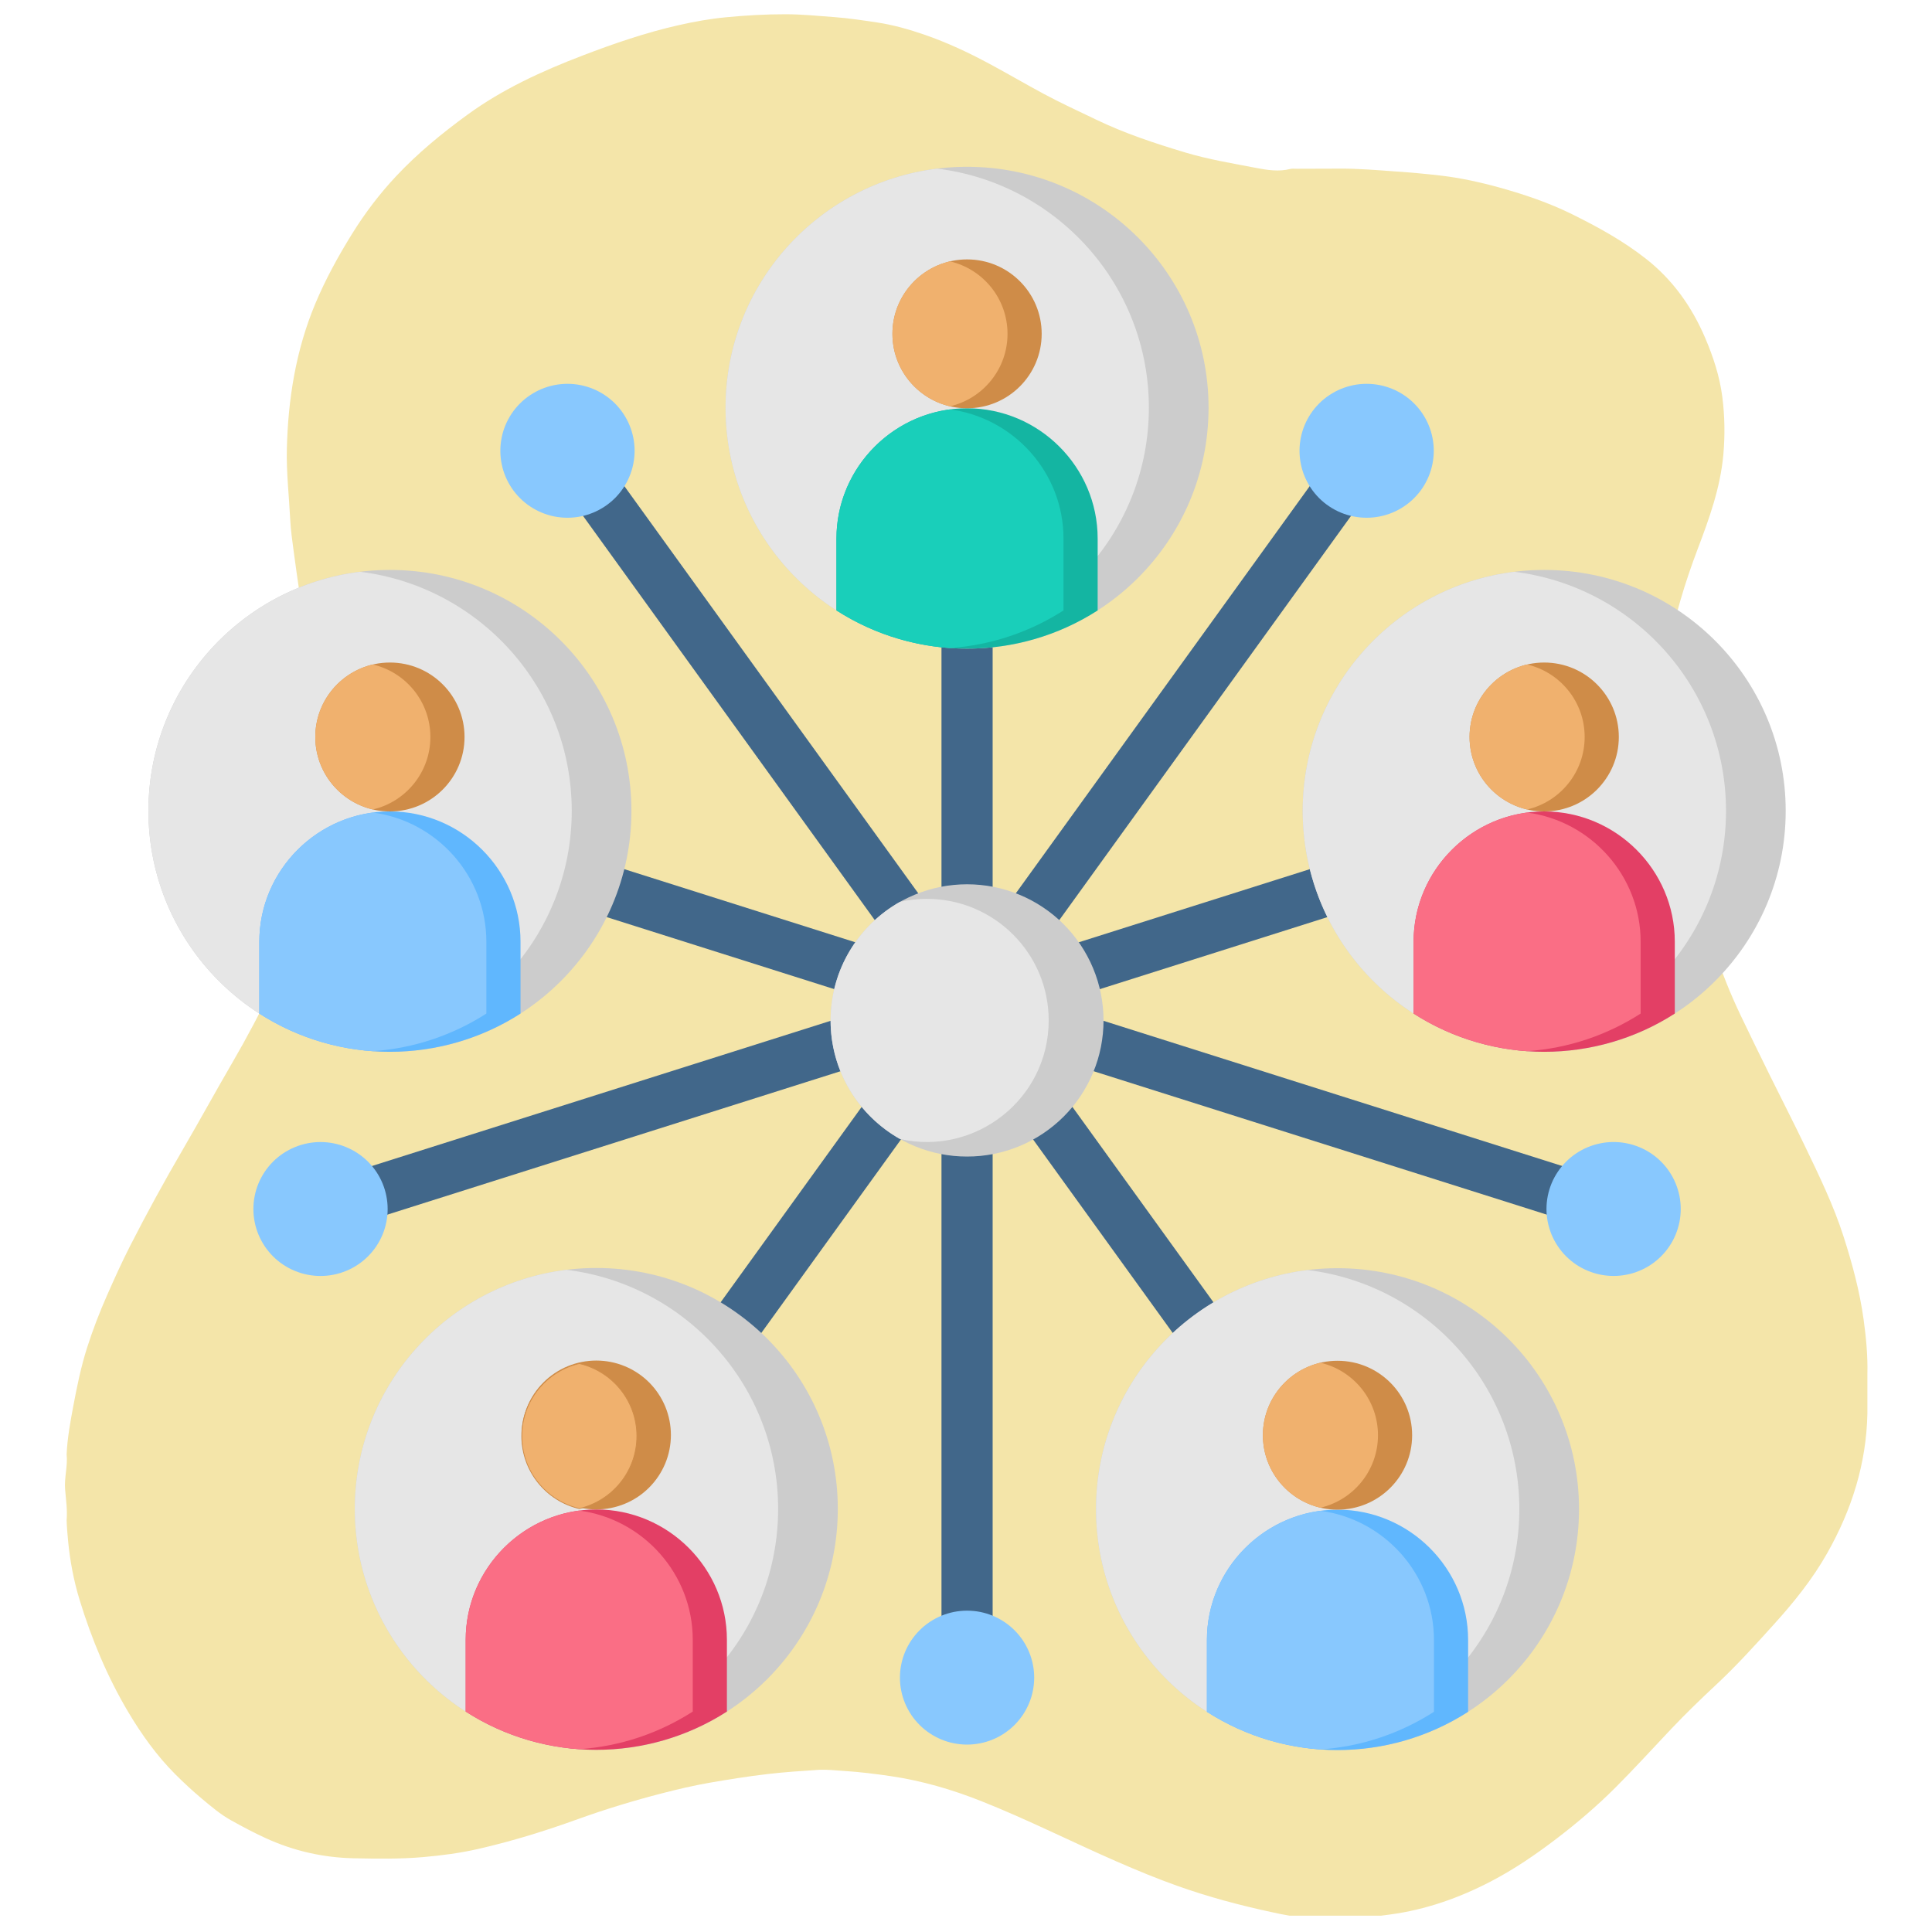 <svg xmlns="http://www.w3.org/2000/svg" xmlns:xlink="http://www.w3.org/1999/xlink" width="380" zoomAndPan="magnify" viewBox="0 0 285 285" height="380" preserveAspectRatio="xMidYMid meet" version="1.0"><defs><clipPath id="89190a7e53"><path d="M 9.465 2.094 L 275.715 2.094 L 275.715 282.594 L 9.465 282.594 Z M 9.465 2.094 " clip-rule="nonzero"/></clipPath><clipPath id="819f1eaadc"><path d="M 21.879 24.594 L 263.379 24.594 L 263.379 259 L 21.879 259 Z M 21.879 24.594 " clip-rule="nonzero"/></clipPath><clipPath id="de4f9f4e1a"><path d="M 21.879 24.594 L 255 24.594 L 255 258 L 21.879 258 Z M 21.879 24.594 " clip-rule="nonzero"/></clipPath></defs><g clip-path="url(#89190a7e53)"><path fill="#f4e5a9" d="M 201.121 282.875 C 200.637 282.875 200.156 282.871 199.672 282.871 C 197.566 282.875 195.461 282.875 193.352 282.879 C 191.367 282.895 189.434 282.469 187.516 282.055 C 182.836 281.047 178.215 279.809 173.699 278.203 C 170.664 277.125 167.691 275.895 164.738 274.605 C 158.059 271.691 151.551 268.391 144.773 265.703 C 140.426 263.977 135.961 262.672 131.316 261.996 C 129.09 261.672 126.867 261.395 124.617 261.25 C 123.293 261.164 121.969 261.004 120.645 261.086 C 118.164 261.246 115.68 261.414 113.207 261.703 C 110.332 262.039 107.484 262.492 104.637 262.988 C 102.301 263.395 99.992 263.941 97.699 264.531 C 93.492 265.613 89.332 266.879 85.242 268.352 C 80.434 270.09 75.559 271.602 70.57 272.742 C 67.906 273.352 65.211 273.707 62.484 273.945 C 59.059 274.25 55.637 274.191 52.219 274.125 C 47.672 274.035 43.301 273.039 39.148 271.133 C 37.426 270.34 35.758 269.457 34.105 268.535 C 32.504 267.648 31.133 266.469 29.746 265.309 C 28.391 264.172 27.09 262.965 25.836 261.711 C 23.113 258.98 20.895 255.871 18.934 252.582 C 15.832 247.363 13.512 241.789 11.738 235.996 C 10.871 233.152 10.32 230.23 10.039 227.254 C 9.945 226.254 9.859 225.254 9.828 224.25 C 9.961 222.723 9.727 221.211 9.605 219.695 C 9.465 217.965 10.012 216.27 9.828 214.539 C 9.938 212.121 10.375 209.75 10.82 207.379 C 11.363 204.496 11.949 201.621 12.844 198.812 C 13.688 196.16 14.691 193.57 15.812 191.031 C 16.887 188.598 17.98 186.168 19.191 183.797 C 21.645 178.988 24.242 174.25 26.961 169.582 C 29.438 165.336 31.793 161.02 34.266 156.77 C 36.438 153.035 38.457 149.223 40.305 145.324 C 42.672 140.328 44.758 135.227 46.016 129.82 C 46.66 127.035 47.125 124.234 47.426 121.387 C 47.652 119.246 47.684 117.109 47.559 114.988 C 47.426 112.707 47.312 110.418 46.957 108.145 C 46.598 105.844 46.434 103.512 46.148 101.199 C 45.895 99.168 45.598 97.141 45.309 95.113 C 44.953 92.648 44.582 90.188 44.227 87.723 C 43.922 85.617 43.605 83.512 43.332 81.398 C 43.121 79.805 42.887 78.211 42.809 76.609 C 42.637 73.148 42.234 69.699 42.316 66.234 C 42.492 58.859 43.641 51.664 46.508 44.805 C 48.023 41.188 49.906 37.766 51.973 34.438 C 53.871 31.387 56.031 28.543 58.5 25.922 C 61.66 22.562 65.191 19.668 68.906 16.957 C 74.133 13.141 79.953 10.484 85.945 8.191 C 90.566 6.418 95.258 4.812 100.098 3.715 C 102.406 3.191 104.734 2.773 107.102 2.547 C 110.031 2.266 112.957 2.098 115.898 2.102 C 118.316 2.105 120.715 2.348 123.117 2.527 C 125.211 2.684 127.27 3 129.332 3.305 C 131.77 3.668 134.125 4.344 136.449 5.145 C 139.73 6.281 142.867 7.754 145.926 9.395 C 148.625 10.844 151.266 12.395 153.961 13.844 C 156.484 15.203 159.09 16.391 161.668 17.633 C 165.895 19.672 170.316 21.133 174.797 22.48 C 178.273 23.523 181.844 24.105 185.391 24.789 C 186.988 25.094 188.652 25.348 190.309 24.93 C 190.613 24.852 190.949 24.895 191.273 24.895 C 193.371 24.887 195.469 24.891 197.566 24.875 C 200.387 24.855 203.191 25.102 206 25.301 C 208.168 25.449 210.332 25.645 212.484 25.895 C 215.477 26.242 218.422 26.895 221.328 27.703 C 224.945 28.715 228.496 29.918 231.859 31.578 C 235.691 33.469 239.441 35.527 242.812 38.18 C 246.762 41.285 249.578 45.246 251.547 49.863 C 252.738 52.66 253.68 55.523 254.066 58.531 C 254.43 61.363 254.477 64.211 254.219 67.082 C 253.777 71.965 252.141 76.496 250.426 81.012 C 248.531 85.992 247.023 91.086 246 96.305 C 245.629 98.188 245.375 100.117 245.406 102.059 C 245.441 104.359 245.367 106.664 245.445 108.965 C 245.512 110.93 245.801 112.883 246.051 114.836 C 246.383 117.469 246.844 120.078 247.355 122.68 C 248.012 126.039 248.734 129.387 249.91 132.605 C 251.414 136.727 253.027 140.812 254.637 144.898 C 255.285 146.547 256.008 148.168 256.766 149.77 C 258.188 152.758 259.648 155.723 261.109 158.691 C 262.805 162.125 264.559 165.535 266.215 168.984 C 268.324 173.379 270.469 177.766 271.961 182.426 C 273.238 186.414 274.332 190.453 274.906 194.605 C 275.273 197.273 275.535 199.965 275.469 202.668 C 275.469 204.613 275.469 206.559 275.469 208.5 C 275.324 215.914 273.156 222.734 269.523 229.148 C 267.344 232.992 264.602 236.391 261.648 239.652 C 258.918 242.672 256.191 245.691 253.215 248.469 C 250.945 250.586 248.711 252.742 246.578 254.992 C 243.809 257.918 241.102 260.898 238.25 263.746 C 235.539 266.449 232.637 268.926 229.59 271.25 C 226.512 273.598 223.324 275.777 219.887 277.559 C 215.219 279.984 210.309 281.715 205.062 282.418 C 203.75 282.598 202.441 282.777 201.121 282.875 Z M 201.121 282.875 " fill-opacity="1" fill-rule="nonzero"/></g><path fill="#41678a" d="M 138.883 53.582 L 146.43 53.582 L 146.43 247.477 L 138.883 247.477 Z M 138.883 53.582 " fill-opacity="1" fill-rule="evenodd"/><path fill="#41678a" d="M 80.66 68.695 L 86.762 64.312 L 201.844 223.754 L 195.738 228.141 Z M 80.66 68.695 " fill-opacity="1" fill-rule="evenodd"/><path fill="#41678a" d="M 52.957 115.828 L 239.168 174.762 L 236.895 181.938 L 50.688 123.004 Z M 52.957 115.828 " fill-opacity="1" fill-rule="evenodd"/><path fill="#41678a" d="M 234.625 123.004 L 48.418 181.938 L 46.145 174.762 L 232.355 115.828 Z M 234.625 123.004 " fill-opacity="1" fill-rule="evenodd"/><path fill="#41678a" d="M 83.465 223.754 L 198.547 64.309 L 204.648 68.691 L 89.566 228.137 Z M 83.465 223.754 " fill-opacity="1" fill-rule="evenodd"/><path fill="#88c8fe" d="M 247.18 174.562 C 247.43 175.164 247.617 175.781 247.746 176.418 C 247.871 177.051 247.934 177.695 247.934 178.344 C 247.934 178.992 247.871 179.633 247.746 180.27 C 247.617 180.906 247.43 181.523 247.18 182.125 C 246.934 182.723 246.629 183.293 246.266 183.832 C 245.906 184.371 245.496 184.871 245.035 185.328 C 244.574 185.789 244.074 186.195 243.535 186.559 C 242.992 186.918 242.422 187.223 241.824 187.469 C 241.223 187.719 240.602 187.906 239.965 188.031 C 239.328 188.16 238.684 188.223 238.031 188.223 C 237.383 188.223 236.738 188.16 236.102 188.031 C 235.465 187.906 234.844 187.719 234.242 187.469 C 233.645 187.223 233.07 186.918 232.531 186.559 C 231.992 186.195 231.492 185.789 231.031 185.328 C 230.57 184.871 230.16 184.371 229.801 183.832 C 229.438 183.293 229.133 182.723 228.883 182.125 C 228.637 181.523 228.449 180.906 228.32 180.27 C 228.195 179.633 228.129 178.992 228.129 178.344 C 228.129 177.695 228.195 177.051 228.32 176.418 C 228.449 175.781 228.637 175.164 228.883 174.562 C 229.133 173.965 229.438 173.395 229.801 172.855 C 230.16 172.316 230.57 171.816 231.031 171.359 C 231.492 170.898 231.992 170.488 232.531 170.129 C 233.074 169.77 233.645 169.465 234.242 169.219 C 234.844 168.969 235.465 168.781 236.102 168.656 C 236.738 168.527 237.383 168.465 238.031 168.465 C 238.684 168.465 239.328 168.527 239.965 168.656 C 240.602 168.781 241.223 168.969 241.824 169.219 C 242.422 169.465 242.992 169.77 243.535 170.129 C 244.074 170.488 244.574 170.898 245.035 171.359 C 245.496 171.816 245.906 172.316 246.266 172.855 C 246.629 173.395 246.934 173.965 247.18 174.562 Z M 247.18 174.562 " fill-opacity="1" fill-rule="nonzero"/><path fill="#88c8fe" d="M 93.613 66.5 C 93.613 67.148 93.551 67.789 93.422 68.426 C 93.297 69.062 93.109 69.68 92.859 70.277 C 92.609 70.879 92.305 71.445 91.945 71.988 C 91.582 72.527 91.172 73.023 90.715 73.484 C 90.254 73.941 89.754 74.352 89.211 74.711 C 88.672 75.07 88.102 75.375 87.5 75.625 C 86.898 75.871 86.281 76.059 85.645 76.188 C 85.004 76.312 84.359 76.375 83.711 76.375 C 83.062 76.375 82.418 76.312 81.777 76.188 C 81.141 76.059 80.523 75.871 79.922 75.625 C 79.32 75.375 78.75 75.07 78.211 74.711 C 77.668 74.352 77.168 73.941 76.711 73.484 C 76.25 73.023 75.84 72.527 75.477 71.988 C 75.117 71.445 74.812 70.879 74.562 70.277 C 74.312 69.68 74.125 69.062 74 68.426 C 73.871 67.789 73.809 67.148 73.809 66.5 C 73.809 65.848 73.871 65.207 74 64.57 C 74.125 63.934 74.312 63.316 74.562 62.719 C 74.812 62.117 75.117 61.551 75.477 61.012 C 75.84 60.469 76.25 59.973 76.711 59.512 C 77.168 59.055 77.668 58.645 78.211 58.285 C 78.75 57.926 79.32 57.621 79.922 57.371 C 80.523 57.125 81.141 56.938 81.777 56.809 C 82.418 56.684 83.062 56.621 83.711 56.621 C 84.359 56.621 85.004 56.684 85.645 56.809 C 86.281 56.938 86.898 57.125 87.5 57.371 C 88.102 57.621 88.672 57.926 89.211 58.285 C 89.754 58.645 90.254 59.055 90.715 59.512 C 91.172 59.973 91.582 60.469 91.945 61.012 C 92.305 61.551 92.609 62.117 92.859 62.719 C 93.109 63.316 93.297 63.934 93.422 64.57 C 93.551 65.207 93.613 65.848 93.613 66.5 Z M 93.613 66.5 " fill-opacity="1" fill-rule="nonzero"/><path fill="#88c8fe" d="M 211.504 66.5 C 211.504 67.148 211.441 67.789 211.312 68.426 C 211.188 69.062 211 69.68 210.75 70.277 C 210.5 70.879 210.195 71.445 209.836 71.988 C 209.473 72.527 209.062 73.023 208.602 73.484 C 208.145 73.941 207.645 74.352 207.102 74.711 C 206.562 75.07 205.992 75.375 205.391 75.625 C 204.789 75.871 204.172 76.059 203.531 76.188 C 202.895 76.312 202.25 76.375 201.602 76.375 C 200.949 76.375 200.309 76.312 199.668 76.188 C 199.031 76.059 198.414 75.871 197.812 75.625 C 197.211 75.375 196.641 75.07 196.102 74.711 C 195.559 74.352 195.059 73.941 194.598 73.484 C 194.141 73.023 193.73 72.527 193.367 71.988 C 193.008 71.445 192.703 70.879 192.453 70.277 C 192.203 69.68 192.016 69.062 191.891 68.426 C 191.762 67.789 191.699 67.148 191.699 66.5 C 191.699 65.848 191.762 65.207 191.891 64.57 C 192.016 63.934 192.203 63.316 192.453 62.719 C 192.703 62.117 193.008 61.551 193.367 61.012 C 193.73 60.469 194.141 59.973 194.598 59.512 C 195.059 59.055 195.559 58.645 196.102 58.285 C 196.641 57.926 197.211 57.621 197.812 57.371 C 198.414 57.125 199.031 56.938 199.668 56.809 C 200.309 56.684 200.949 56.621 201.602 56.621 C 202.25 56.621 202.895 56.684 203.531 56.809 C 204.172 56.938 204.789 57.125 205.391 57.371 C 205.992 57.621 206.562 57.926 207.102 58.285 C 207.645 58.645 208.145 59.055 208.602 59.512 C 209.062 59.973 209.473 60.469 209.836 61.012 C 210.195 61.551 210.5 62.117 210.75 62.719 C 211 63.316 211.188 63.934 211.312 64.57 C 211.441 65.207 211.504 65.848 211.504 66.5 Z M 211.504 66.5 " fill-opacity="1" fill-rule="nonzero"/><path fill="#88c8fe" d="M 152.559 247.477 C 152.559 248.125 152.496 248.766 152.367 249.402 C 152.242 250.039 152.055 250.656 151.805 251.254 C 151.555 251.855 151.25 252.426 150.891 252.965 C 150.527 253.504 150.117 254 149.66 254.461 C 149.199 254.918 148.699 255.328 148.156 255.688 C 147.617 256.051 147.047 256.355 146.445 256.602 C 145.844 256.852 145.227 257.039 144.59 257.164 C 143.949 257.289 143.305 257.355 142.656 257.355 C 142.008 257.355 141.363 257.289 140.723 257.164 C 140.086 257.039 139.469 256.852 138.867 256.602 C 138.266 256.355 137.695 256.051 137.156 255.688 C 136.613 255.328 136.113 254.918 135.656 254.461 C 135.195 254 134.785 253.504 134.422 252.965 C 134.062 252.426 133.758 251.855 133.508 251.254 C 133.258 250.656 133.07 250.039 132.945 249.402 C 132.816 248.766 132.754 248.125 132.754 247.477 C 132.754 246.828 132.816 246.184 132.945 245.547 C 133.07 244.91 133.258 244.293 133.508 243.695 C 133.758 243.098 134.062 242.527 134.422 241.988 C 134.785 241.449 135.195 240.949 135.656 240.492 C 136.113 240.031 136.613 239.621 137.156 239.262 C 137.695 238.902 138.266 238.598 138.867 238.348 C 139.469 238.102 140.086 237.914 140.723 237.785 C 141.363 237.66 142.008 237.598 142.656 237.598 C 143.305 237.598 143.949 237.66 144.59 237.785 C 145.227 237.914 145.844 238.102 146.445 238.348 C 147.047 238.598 147.617 238.902 148.156 239.262 C 148.699 239.621 149.199 240.031 149.66 240.492 C 150.117 240.949 150.527 241.449 150.891 241.988 C 151.25 242.527 151.555 243.098 151.805 243.695 C 152.055 244.293 152.242 244.91 152.367 245.547 C 152.496 246.184 152.559 246.828 152.559 247.477 Z M 152.559 247.477 " fill-opacity="1" fill-rule="nonzero"/><path fill="#88c8fe" d="M 57.184 178.348 C 57.184 178.996 57.121 179.641 56.992 180.273 C 56.867 180.91 56.68 181.527 56.43 182.129 C 56.18 182.727 55.875 183.297 55.516 183.836 C 55.152 184.375 54.742 184.875 54.285 185.332 C 53.824 185.793 53.324 186.203 52.781 186.562 C 52.242 186.922 51.672 187.227 51.07 187.473 C 50.469 187.723 49.852 187.91 49.215 188.035 C 48.574 188.164 47.93 188.227 47.281 188.227 C 46.633 188.227 45.988 188.164 45.348 188.035 C 44.711 187.91 44.094 187.723 43.492 187.473 C 42.891 187.227 42.32 186.922 41.781 186.562 C 41.238 186.203 40.738 185.793 40.277 185.332 C 39.82 184.875 39.41 184.375 39.047 183.836 C 38.688 183.297 38.383 182.727 38.133 182.129 C 37.883 181.527 37.695 180.91 37.57 180.273 C 37.441 179.641 37.379 178.996 37.379 178.348 C 37.379 177.699 37.441 177.059 37.57 176.422 C 37.695 175.785 37.883 175.168 38.133 174.566 C 38.383 173.969 38.688 173.398 39.047 172.859 C 39.41 172.32 39.82 171.82 40.277 171.363 C 40.738 170.902 41.238 170.496 41.781 170.133 C 42.32 169.773 42.891 169.469 43.492 169.223 C 44.094 168.973 44.711 168.785 45.348 168.66 C 45.988 168.531 46.633 168.469 47.281 168.469 C 47.93 168.469 48.574 168.531 49.215 168.66 C 49.852 168.785 50.469 168.973 51.07 169.223 C 51.672 169.469 52.242 169.773 52.781 170.133 C 53.324 170.496 53.824 170.902 54.285 171.363 C 54.742 171.82 55.152 172.32 55.516 172.859 C 55.875 173.398 56.18 173.969 56.43 174.566 C 56.68 175.168 56.867 175.785 56.992 176.422 C 57.121 177.059 57.184 177.699 57.184 178.348 Z M 57.184 178.348 " fill-opacity="1" fill-rule="nonzero"/><g clip-path="url(#819f1eaadc)"><path fill="#cccccc" d="M 87.965 187.047 C 107.641 187.047 123.59 202.957 123.59 222.586 C 123.59 242.211 107.641 258.125 87.965 258.125 C 68.289 258.125 52.34 242.211 52.34 222.586 C 52.34 202.957 68.289 187.047 87.965 187.047 Z M 57.52 84.074 C 77.195 84.074 93.145 99.988 93.145 119.617 C 93.145 139.242 77.195 155.156 57.52 155.156 C 37.844 155.156 21.895 139.242 21.895 119.617 C 21.895 99.988 37.844 84.074 57.52 84.074 Z M 142.656 24.605 C 162.332 24.605 178.281 40.52 178.281 60.145 C 178.281 79.773 162.332 95.684 142.656 95.684 C 122.98 95.684 107.031 79.773 107.031 60.145 C 107.031 40.52 122.98 24.605 142.656 24.605 Z M 227.793 84.074 C 247.469 84.074 263.418 99.988 263.418 119.617 C 263.418 139.242 247.469 155.156 227.793 155.156 C 208.117 155.156 192.168 139.242 192.168 119.617 C 192.168 99.988 208.117 84.074 227.793 84.074 Z M 197.305 187.078 C 216.98 187.078 232.93 202.988 232.93 222.617 C 232.93 242.246 216.98 258.156 197.305 258.156 C 177.629 258.156 161.68 242.246 161.68 222.617 C 161.68 202.988 177.629 187.078 197.305 187.078 Z M 197.305 187.078 " fill-opacity="1" fill-rule="evenodd"/></g><g clip-path="url(#de4f9f4e1a)"><path fill="#e6e6e6" d="M 83.562 257.855 C 65.965 255.691 52.34 240.727 52.34 222.586 C 52.34 204.445 65.965 189.48 83.562 187.316 C 101.16 189.48 114.785 204.445 114.785 222.586 C 114.785 240.727 101.16 255.691 83.562 257.855 Z M 53.117 84.348 C 70.715 86.508 84.34 101.477 84.34 119.617 C 84.34 137.758 70.715 152.723 53.117 154.887 C 35.52 152.723 21.895 137.758 21.895 119.617 C 21.895 101.477 35.52 86.512 53.117 84.348 Z M 138.254 24.875 C 155.852 27.039 169.477 42.004 169.477 60.145 C 169.477 78.285 155.852 93.25 138.254 95.414 C 120.656 93.254 107.031 78.285 107.031 60.145 C 107.031 42.004 120.656 27.039 138.254 24.875 Z M 223.391 84.348 C 240.988 86.512 254.613 101.477 254.613 119.617 C 254.613 137.758 240.988 152.723 223.391 154.887 C 205.793 152.723 192.168 137.758 192.168 119.617 C 192.168 101.477 205.793 86.512 223.391 84.348 Z M 192.902 187.348 C 210.5 189.512 224.125 204.477 224.125 222.617 C 224.125 240.758 210.5 255.723 192.902 257.887 C 175.305 255.723 161.68 240.758 161.68 222.617 C 161.68 204.477 175.305 189.512 192.902 187.348 Z M 192.902 187.348 " fill-opacity="1" fill-rule="evenodd"/></g><path fill="#60b7fe" d="M 216.57 252.516 C 204.859 260.043 189.75 260.043 178.039 252.516 L 178.039 241.918 C 178.039 231.348 186.707 222.699 197.305 222.699 C 207.902 222.699 216.57 231.348 216.57 241.918 Z M 216.57 252.516 " fill-opacity="1" fill-rule="evenodd"/><path fill="#cf8c48" d="M 197.305 222.699 C 203.387 222.699 208.312 217.781 208.312 211.719 C 208.312 205.652 203.383 200.734 197.305 200.734 C 191.227 200.734 186.297 205.652 186.297 211.719 C 186.297 217.781 191.227 222.699 197.305 222.699 Z M 197.305 222.699 " fill-opacity="1" fill-rule="evenodd"/><path fill="#e33f65" d="M 107.23 252.484 C 95.52 260.008 80.41 260.008 68.699 252.484 L 68.699 241.887 C 68.699 231.316 77.367 222.668 87.965 222.668 C 98.559 222.668 107.23 231.316 107.23 241.887 Z M 107.23 252.484 " fill-opacity="1" fill-rule="evenodd"/><path fill="#cf8c48" d="M 95.746 203.918 C 96.258 204.43 96.715 204.984 97.113 205.582 C 97.516 206.184 97.855 206.816 98.133 207.48 C 98.41 208.148 98.617 208.836 98.758 209.543 C 98.898 210.25 98.969 210.961 98.969 211.684 C 98.969 212.406 98.898 213.117 98.758 213.828 C 98.617 214.535 98.41 215.219 98.133 215.887 C 97.855 216.551 97.516 217.184 97.113 217.785 C 96.715 218.383 96.258 218.938 95.746 219.449 C 95.234 219.961 94.68 220.414 94.078 220.816 C 93.477 221.215 92.844 221.555 92.176 221.828 C 91.508 222.105 90.82 222.312 90.109 222.453 C 89.402 222.594 88.684 222.664 87.961 222.664 C 87.238 222.664 86.523 222.594 85.812 222.453 C 85.105 222.312 84.418 222.105 83.75 221.832 C 83.082 221.555 82.445 221.215 81.848 220.816 C 81.246 220.414 80.688 219.961 80.18 219.449 C 79.668 218.941 79.211 218.387 78.809 217.785 C 78.406 217.188 78.066 216.555 77.793 215.887 C 77.516 215.219 77.305 214.535 77.164 213.828 C 77.023 213.121 76.953 212.406 76.953 211.684 C 76.953 210.965 77.023 210.25 77.164 209.543 C 77.305 208.836 77.516 208.148 77.793 207.48 C 78.066 206.816 78.406 206.184 78.809 205.582 C 79.211 204.984 79.668 204.43 80.176 203.918 C 80.688 203.41 81.246 202.953 81.844 202.555 C 82.445 202.152 83.082 201.812 83.75 201.539 C 84.418 201.262 85.105 201.055 85.812 200.914 C 86.523 200.773 87.238 200.703 87.961 200.703 C 88.684 200.703 89.398 200.773 90.109 200.914 C 90.816 201.055 91.508 201.262 92.176 201.539 C 92.844 201.812 93.477 202.152 94.078 202.555 C 94.68 202.953 95.234 203.41 95.746 203.918 Z M 95.746 203.918 " fill-opacity="1" fill-rule="nonzero"/><path fill="#60b7fe" d="M 76.785 149.516 C 65.074 157.039 49.965 157.039 38.254 149.516 L 38.254 138.918 C 38.254 128.348 46.926 119.699 57.52 119.699 C 68.117 119.699 76.785 128.348 76.785 138.918 Z M 76.785 149.516 " fill-opacity="1" fill-rule="evenodd"/><path fill="#cf8c48" d="M 57.52 119.699 C 63.598 119.699 68.527 114.781 68.527 108.715 C 68.527 102.652 63.598 97.734 57.52 97.734 C 51.441 97.734 46.512 102.652 46.512 108.715 C 46.512 114.781 51.441 119.699 57.52 119.699 Z M 57.52 119.699 " fill-opacity="1" fill-rule="evenodd"/><path fill="#e33f65" d="M 247.059 149.516 C 235.348 157.039 220.238 157.039 208.527 149.516 L 208.527 138.918 C 208.527 128.348 217.195 119.699 227.793 119.699 C 238.391 119.699 247.059 128.348 247.059 138.918 Z M 247.059 149.516 " fill-opacity="1" fill-rule="evenodd"/><path fill="#cf8c48" d="M 227.793 119.699 C 233.871 119.699 238.801 114.781 238.801 108.715 C 238.801 102.652 233.871 97.734 227.793 97.734 C 221.715 97.734 216.785 102.652 216.785 108.715 C 216.785 114.781 221.711 119.699 227.793 119.699 Z M 227.793 119.699 " fill-opacity="1" fill-rule="evenodd"/><path fill="#14b5a2" d="M 161.922 90.047 C 150.211 97.57 135.102 97.57 123.391 90.047 L 123.391 79.445 C 123.391 68.875 132.059 60.227 142.656 60.227 C 153.254 60.227 161.922 68.875 161.922 79.445 Z M 161.922 90.047 " fill-opacity="1" fill-rule="evenodd"/><path fill="#cf8c48" d="M 142.656 60.227 C 148.738 60.227 153.664 55.312 153.664 49.246 C 153.664 43.18 148.738 38.266 142.656 38.266 C 136.578 38.266 131.648 43.18 131.648 49.246 C 131.648 55.312 136.578 60.227 142.656 60.227 Z M 142.656 60.227 " fill-opacity="1" fill-rule="evenodd"/><path fill="#88c8fe" d="M 194.785 258.07 C 188.645 257.641 182.93 255.66 178.039 252.516 L 178.039 241.918 C 178.039 232.199 185.367 224.105 194.785 222.867 C 204.203 224.105 211.531 232.199 211.531 241.918 L 211.531 252.516 C 206.641 255.66 200.926 257.641 194.785 258.07 Z M 194.785 258.07 " fill-opacity="1" fill-rule="evenodd"/><path fill="#f0b16e" d="M 194.785 201.023 C 189.922 202.16 186.297 206.516 186.297 211.719 C 186.297 216.918 189.922 221.273 194.785 222.41 C 199.652 221.273 203.273 216.918 203.273 211.719 C 203.273 206.516 199.652 202.16 194.785 201.023 Z M 194.785 201.023 " fill-opacity="1" fill-rule="evenodd"/><path fill="#fa6e85" d="M 85.445 258.035 C 79.305 257.609 73.59 255.625 68.699 252.484 L 68.699 241.887 C 68.699 232.168 76.027 224.074 85.445 222.832 C 94.859 224.074 102.191 232.168 102.191 241.887 L 102.191 252.484 C 97.297 255.629 91.586 257.609 85.445 258.035 Z M 85.445 258.035 " fill-opacity="1" fill-rule="evenodd"/><path stroke-linecap="butt" transform="matrix(0.535, 0, 0, 0.534, 8.935, 7.984)" fill-opacity="1" fill="#f0b16e" fill-rule="evenodd" stroke-linejoin="miter" d="M 143.04 361.712 C 133.941 363.842 127.171 372.005 127.171 381.749 C 127.171 391.5 133.941 399.662 143.04 401.792 C 152.132 399.662 158.91 391.5 158.91 381.749 C 158.91 372.005 152.132 363.842 143.04 361.712 Z M 143.04 361.712 " stroke="#cf8c48" stroke-width="0.216" stroke-opacity="1" stroke-miterlimit="22.926"/><path fill="#88c8fe" d="M 55 155.066 C 48.859 154.641 43.145 152.656 38.254 149.516 L 38.254 138.918 C 38.254 129.199 45.582 121.105 55 119.863 C 64.418 121.105 71.746 129.199 71.746 138.918 L 71.746 149.516 C 66.855 152.656 61.141 154.641 55 155.066 Z M 55 155.066 " fill-opacity="1" fill-rule="evenodd"/><path fill="#f0b16e" d="M 55 98.023 C 50.137 99.16 46.512 103.516 46.512 108.715 C 46.512 113.918 50.137 118.273 55 119.41 C 59.867 118.273 63.488 113.918 63.488 108.715 C 63.488 103.516 59.867 99.16 55 98.023 Z M 55 98.023 " fill-opacity="1" fill-rule="evenodd"/><path fill="#fa6e85" d="M 225.273 155.066 C 219.133 154.641 213.418 152.656 208.527 149.516 L 208.527 138.918 C 208.527 129.199 215.855 121.105 225.273 119.863 C 234.691 121.105 242.02 129.199 242.02 138.918 L 242.02 149.516 C 237.129 152.66 231.414 154.641 225.273 155.066 Z M 225.273 155.066 " fill-opacity="1" fill-rule="evenodd"/><path fill="#f0b16e" d="M 225.273 98.023 C 220.406 99.16 216.785 103.516 216.785 108.715 C 216.785 113.918 220.406 118.273 225.273 119.41 C 230.141 118.273 233.762 113.918 233.762 108.715 C 233.762 103.516 230.141 99.16 225.273 98.023 Z M 225.273 98.023 " fill-opacity="1" fill-rule="evenodd"/><path fill="#19cfba" d="M 140.137 95.598 C 133.996 95.168 128.281 93.188 123.391 90.047 L 123.391 79.445 C 123.391 69.727 130.719 61.637 140.137 60.395 C 149.551 61.637 156.883 69.727 156.883 79.445 L 156.883 90.047 C 151.992 93.188 146.277 95.168 140.137 95.598 Z M 140.137 95.598 " fill-opacity="1" fill-rule="evenodd"/><path fill="#f0b16e" d="M 140.137 38.555 C 135.27 39.691 131.648 44.047 131.648 49.246 C 131.648 54.445 135.27 58.801 140.137 59.938 C 145.004 58.801 148.625 54.445 148.625 49.246 C 148.625 44.047 145.004 39.691 140.137 38.555 Z M 140.137 38.555 " fill-opacity="1" fill-rule="evenodd"/><path fill="#cccccc" d="M 162.789 150.527 C 162.789 151.188 162.754 151.844 162.691 152.496 C 162.625 153.152 162.527 153.801 162.402 154.445 C 162.273 155.09 162.113 155.73 161.922 156.359 C 161.73 156.988 161.508 157.605 161.254 158.215 C 161.004 158.82 160.723 159.414 160.41 159.996 C 160.098 160.574 159.762 161.141 159.395 161.688 C 159.027 162.234 158.637 162.762 158.219 163.27 C 157.801 163.777 157.355 164.266 156.891 164.73 C 156.426 165.195 155.938 165.637 155.426 166.051 C 154.918 166.469 154.391 166.859 153.84 167.227 C 153.293 167.59 152.727 167.93 152.145 168.238 C 151.566 168.551 150.969 168.832 150.359 169.082 C 149.75 169.332 149.133 169.555 148.5 169.746 C 147.867 169.938 147.23 170.098 146.582 170.227 C 145.938 170.352 145.285 170.449 144.629 170.516 C 143.973 170.578 143.316 170.609 142.656 170.609 C 141.996 170.609 141.34 170.578 140.684 170.516 C 140.027 170.449 139.375 170.352 138.73 170.227 C 138.082 170.098 137.445 169.938 136.812 169.746 C 136.184 169.555 135.562 169.332 134.953 169.082 C 134.344 168.832 133.75 168.551 133.168 168.238 C 132.586 167.93 132.02 167.59 131.473 167.227 C 130.926 166.859 130.395 166.469 129.887 166.051 C 129.375 165.637 128.887 165.195 128.422 164.73 C 127.957 164.266 127.512 163.777 127.094 163.27 C 126.676 162.762 126.285 162.234 125.918 161.688 C 125.551 161.141 125.215 160.574 124.902 159.996 C 124.59 159.414 124.309 158.82 124.059 158.215 C 123.805 157.605 123.582 156.988 123.391 156.359 C 123.199 155.73 123.039 155.09 122.914 154.445 C 122.785 153.801 122.688 153.152 122.621 152.496 C 122.559 151.844 122.527 151.188 122.527 150.527 C 122.527 149.871 122.559 149.215 122.621 148.559 C 122.688 147.906 122.785 147.254 122.914 146.609 C 123.039 145.965 123.199 145.328 123.391 144.699 C 123.582 144.07 123.805 143.449 124.059 142.844 C 124.309 142.234 124.59 141.641 124.902 141.062 C 125.215 140.48 125.551 139.918 125.918 139.371 C 126.285 138.824 126.676 138.297 127.094 137.789 C 127.512 137.281 127.957 136.793 128.422 136.328 C 128.887 135.863 129.375 135.422 129.887 135.004 C 130.395 134.586 130.926 134.195 131.473 133.832 C 132.02 133.465 132.586 133.129 133.168 132.816 C 133.75 132.508 134.344 132.227 134.953 131.977 C 135.562 131.723 136.184 131.5 136.812 131.312 C 137.445 131.121 138.082 130.961 138.73 130.832 C 139.375 130.703 140.027 130.605 140.684 130.543 C 141.34 130.477 141.996 130.445 142.656 130.445 C 143.316 130.445 143.973 130.477 144.629 130.543 C 145.285 130.605 145.938 130.703 146.582 130.832 C 147.23 130.961 147.867 131.121 148.5 131.312 C 149.133 131.5 149.75 131.723 150.359 131.977 C 150.969 132.227 151.566 132.508 152.145 132.816 C 152.727 133.129 153.293 133.465 153.84 133.832 C 154.387 134.195 154.918 134.586 155.426 135.004 C 155.938 135.422 156.426 135.863 156.891 136.328 C 157.355 136.793 157.801 137.281 158.219 137.789 C 158.637 138.297 159.027 138.824 159.395 139.371 C 159.762 139.918 160.098 140.48 160.41 141.062 C 160.723 141.641 161.004 142.234 161.254 142.844 C 161.508 143.449 161.73 144.07 161.922 144.699 C 162.113 145.328 162.273 145.965 162.402 146.609 C 162.527 147.254 162.625 147.906 162.691 148.559 C 162.754 149.215 162.789 149.871 162.789 150.527 Z M 162.789 150.527 " fill-opacity="1" fill-rule="nonzero"/><path fill="#e6e6e6" d="M 132.766 168.023 C 126.652 164.574 122.523 158.031 122.523 150.527 C 122.523 143.023 126.652 136.48 132.766 133.035 C 134.039 132.75 135.363 132.598 136.723 132.598 C 146.648 132.598 154.699 140.625 154.699 150.527 C 154.699 162.062 143.965 170.535 132.766 168.023 Z M 132.766 168.023 " fill-opacity="1" fill-rule="evenodd"/></svg>